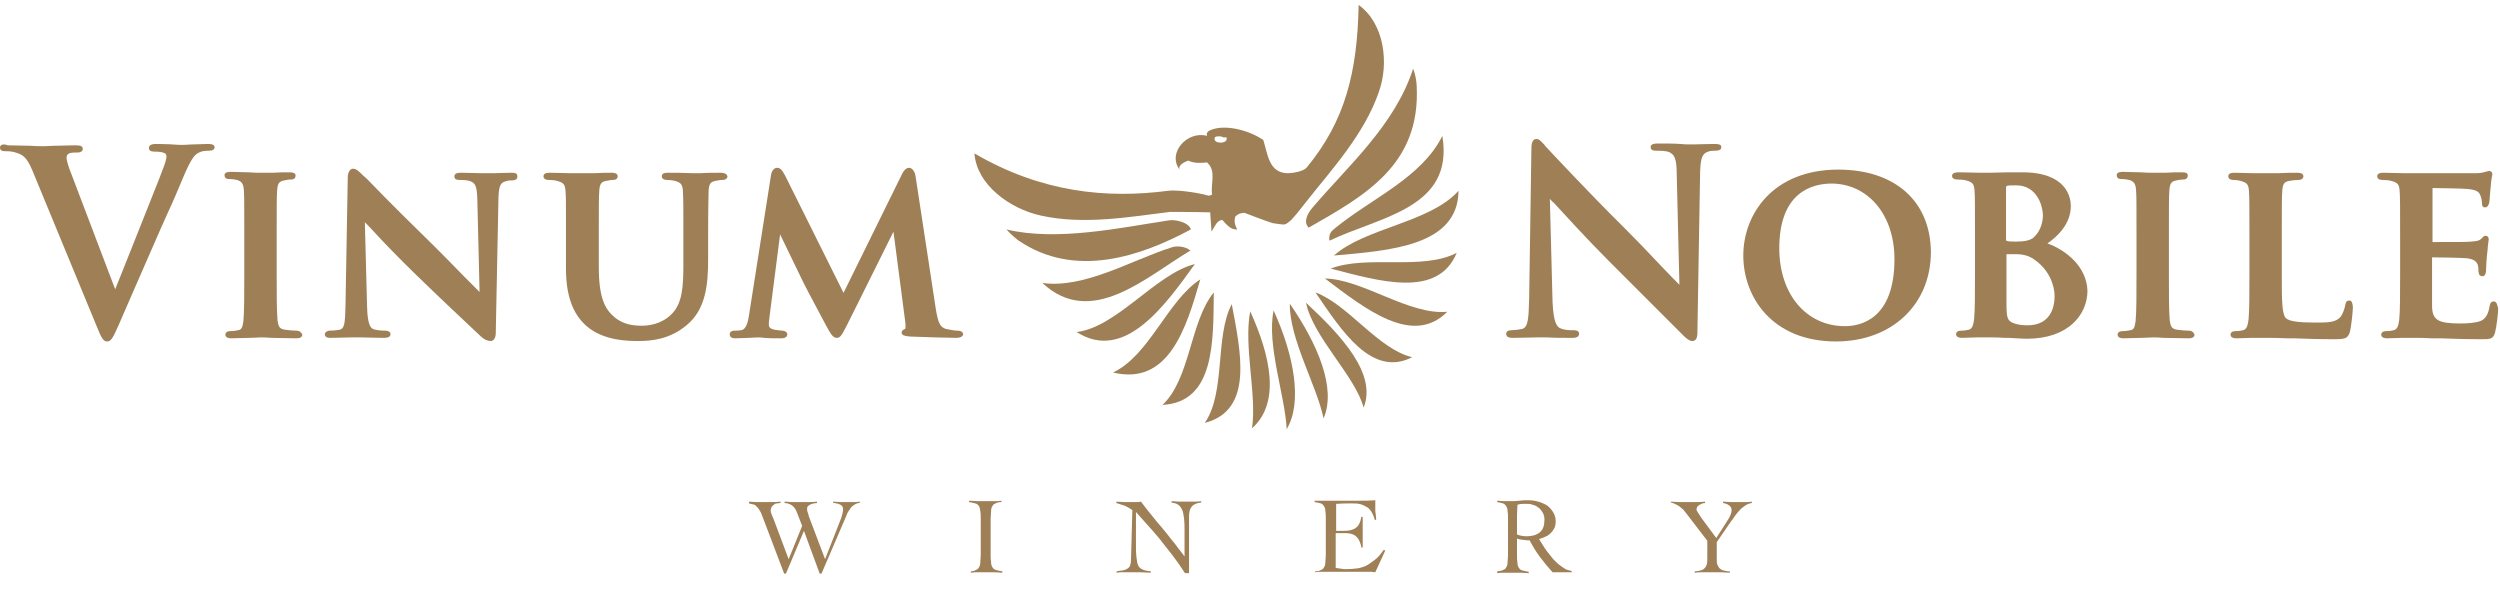 <?xml version="1.0" encoding="utf-8"?>
<!-- Generator: Adobe Illustrator 25.0.0, SVG Export Plug-In . SVG Version: 6.00 Build 0)  -->
<svg version="1.1" id="Layer_1" xmlns="http://www.w3.org/2000/svg" xmlns:xlink="http://www.w3.org/1999/xlink" x="0px" y="0px"
	 viewBox="0 0 555.7 131" style="enable-background:new 0 0 555.7 131;" xml:space="preserve">
<style type="text/css">
	.st0{fill:#9E7F56;}
	.st1{fill-rule:evenodd;clip-rule:evenodd;fill:#9E7F56;}
</style>
<path class="st0" d="M46.2,32c-1,0-2.2,0.1-3.3,0.1c-0.8,0-1.5,0.1-1.9,0.1c-0.2,0-0.7,0-1.2,0c-1.3-0.1-3-0.2-4.8-0.2
	c-0.8,0-1.9,0-1.9,0.9c0,0.8,0.9,0.8,1.3,0.8c0.9,0,1.6,0.1,2.1,0.3s0.5,0.6,0.5,0.8c0,0.4-0.2,1.2-0.5,2c-0.8,2.3-4,10.1-6.7,17
	c-1.7,4.2-3.2,8.1-4.2,10.5l-9.5-25c-1.1-2.7-1.3-3.8-1.3-4.2s0.1-0.7,0.4-0.9c0.4-0.3,1.3-0.3,2-0.3c1,0,1.2-0.5,1.2-0.8
	c0-0.6-0.5-0.8-1.6-0.8c-1.7,0-3.3,0.1-4.6,0.1c-0.9,0-1.7,0.1-2.3,0.1c-0.9,0-2,0-3.3-0.1c-1.5,0-3.3-0.1-4.9-0.1
	C1.1,32,0,32,0,32.8c0,0.4,0.2,0.8,1,0.8c0.4,0,1.3,0,2.1,0.2c1.9,0.5,2.8,1,4.1,4.1l14.2,34.4c1.1,2.7,1.5,3.6,2.4,3.6
	s1.3-0.8,2.6-3.7l0.3-0.7c0.5-1.2,1.3-3,2.3-5.3c1.4-3.1,3.1-7.2,5.2-11.9c1.2-2.8,2.2-5,3.1-7c1.3-2.8,2.3-5.2,3.6-8.3
	c1.5-3.5,2.3-4.5,3-4.9c0.9-0.6,2-0.6,2.6-0.6c0.8,0,1.2-0.3,1.2-0.8C47.7,32,46.6,32,46.2,32"/>
<path class="st0" d="M65.9,73.5c-0.7,0-1.8-0.1-2.5-0.2c-1.3-0.2-1.5-0.7-1.7-2c-0.2-2-0.2-5.9-0.2-10.4v-8.4c0-7.3,0-8.6,0.1-10.1
	c0.1-1.6,0.4-2.1,1.6-2.3c0.6-0.1,0.9-0.2,1.4-0.2c0.3,0,1.1,0,1.1-0.9c0-0.5-0.5-0.7-1.3-0.7c-1.1,0-2.5,0-3.8,0.1c-1,0-2,0-2.5,0
	c-0.6,0-1.7,0-2.9-0.1c-1.3,0-2.8-0.1-3.8-0.1c-0.4,0-1.5,0-1.5,0.7c0,0.9,0.8,0.9,1.1,0.9c0.7,0,1.2,0.1,1.7,0.2
	c0.9,0.3,1.4,0.7,1.5,2.2s0.1,2.8,0.1,10.1V61c0,4.5,0,8.4-0.2,10.4c-0.2,1.4-0.4,1.9-1.2,2c-0.4,0.1-1,0.2-1.7,0.2
	c-1.1,0-1.1,0.7-1.1,0.8c0,0.2,0.1,0.8,1.3,0.8c1.1,0,2.7-0.1,4.1-0.1c1,0,1.9-0.1,2.4-0.1s1.4,0,2.4,0.1c1.6,0,3.6,0.1,5.6,0.1
	c1.2,0,1.3-0.6,1.3-0.8C67,73.9,66.6,73.5,65.9,73.5"/>
<path class="st0" d="M113.7,38.4c-1.6,0-3,0.1-3.9,0.1c-0.4,0-0.7,0-0.9,0c-0.4,0-1.1,0-1.9,0c-1.3,0-2.8-0.1-4.4-0.1
	c-0.6,0-1.6,0-1.6,0.8c0,0.3,0.1,0.8,1.1,0.8c0.6,0,1.8,0,2.5,0.3c1,0.4,1.4,1,1.5,3.9l0.5,20.7c-0.6-0.6-2-2-3.5-3.5
	c-2.2-2.3-5-5.1-6.8-6.9C92,50.3,87,45.4,81.5,39.7L80.7,39c-0.8-0.8-1.5-1.5-2.2-1.5s-1.2,0.8-1.2,2l-0.5,28.3
	c-0.1,4.1-0.2,5.2-1.3,5.5c-0.6,0.1-1.4,0.2-2.2,0.2c-0.6,0-1.1,0.4-1.1,0.8c0,0.8,0.9,0.8,1.4,0.8c1.8,0,3.5-0.1,4.5-0.1
	c0.4,0,0.7,0,0.8,0c0.3,0,0.8,0,1.4,0c1.2,0,2.9,0.1,5,0.1c0.4,0,1.5,0,1.5-0.8c0-0.4-0.3-0.8-1.2-0.8c-1,0-1.8-0.1-2.5-0.3
	c-0.7-0.2-1.4-1-1.5-4.9l-0.5-18.9c0.5,0.5,1.2,1.2,2.1,2.2c2.2,2.4,5.6,5.9,9.1,9.3c4.6,4.5,11.2,10.7,14.5,13.8
	c0.7,0.7,1.5,1.1,2.3,1.1c0.5,0,1.1-0.5,1.1-1.8l0.6-30.1c0.1-2.7,0.5-3.3,1.6-3.6c0.6-0.2,0.9-0.2,1.4-0.2c0.9,0,1.2-0.4,1.2-0.8
	C115.1,38.4,114.2,38.4,113.7,38.4"/>
<path class="st0" d="M160.1,38.4c-1.2,0-3,0-4.4,0.1c-0.7,0-1.2,0-1.4,0h-0.2c-2.3-0.1-4.3-0.1-5.7-0.1c-0.4,0-1.3,0-1.3,0.8
	c0,0.3,0.2,0.8,1.2,0.8c0.6,0,1.4,0.1,1.7,0.2c1.4,0.4,1.7,0.8,1.8,2.3v0.2c0.1,1.5,0.1,3,0.1,9.9v6c0,5.2-0.2,9-2.8,11.4
	c-2.2,2.1-5,2.4-6.4,2.4c-1.8,0-4-0.2-6-1.8c-2.2-1.8-3.6-4.3-3.6-11.3v-6.7c0-7.3,0-8.6,0.1-10.1c0.1-1.6,0.4-2.1,1.6-2.3
	c0.6-0.1,0.9-0.2,1.4-0.2c1,0,1.1-0.6,1.1-0.8c0-0.8-1-0.8-1.4-0.8c-1,0-2.4,0-3.7,0.1c-1.1,0-2.1,0-2.6,0c-0.6,0-1.6,0-2.7,0
	c-1.5,0-3.2-0.1-4.7-0.1c-0.4,0-1.4,0-1.4,0.8c0,0.3,0.2,0.8,1.2,0.8c0.8,0,1.5,0.1,1.8,0.2c1.5,0.4,1.8,0.8,1.9,2.3
	c0.1,1.1,0.1,2.1,0.1,5c0,1.3,0,2.9,0,5.1v7c0,6.1,1.5,10.2,4.6,12.9c3.8,3.3,9.4,3.3,11.5,3.3c3,0,7-0.4,10.7-3.5
	c4.3-3.5,4.8-9.1,4.8-14.6v-5.1c0-7.1,0.1-8.6,0.1-10v-0.1c0.1-1.6,0.4-2.1,1.6-2.3c0.6-0.1,0.9-0.2,1.4-0.2c1,0,1.2-0.5,1.2-0.8
	C161.5,38.4,160.5,38.4,160.1,38.4"/>
<path class="st0" d="M212.9,73.5c-0.6,0-1.3-0.1-2.7-0.4c-1.2-0.4-1.7-1.3-2.2-4.5l-4.5-29.5c-0.2-1.2-0.9-1.8-1.4-1.8
	c-0.4,0-1,0.2-1.6,1.4l-13,26.4l-13-26.1c-0.7-1.3-1.1-1.7-1.8-1.7c-0.5,0-1.1,0.5-1.3,1.5L166.5,70c-0.2,1.4-0.6,3.2-1.7,3.4
	c-0.8,0.1-1.1,0.1-1.5,0.1c-0.8,0-1.1,0.4-1.1,0.8s0.2,0.9,1.2,0.9c0.9,0,2-0.1,3-0.1c0.8,0,1.4-0.1,1.9-0.1c0.4,0,0.9,0,1.6,0.1
	c1.1,0.1,2.4,0.1,3.6,0.1c0.4,0,1.5,0,1.5-0.9c0-0.4-0.5-0.8-1.1-0.8c-0.4,0-0.8-0.1-1.7-0.2c-0.9-0.2-1.3-0.5-1.3-1.1
	c0-0.8,0.1-1.4,0.2-2.2l2.3-17.9c1.7,3.5,4.2,8.7,4.6,9.5c0.4,0.9,2.3,4.6,5.7,10.9c0.9,1.6,1.4,2.6,2.3,2.6c0.8,0,1.1-0.6,2.3-2.9
	l10.3-20.7l2.6,19.9c0.2,1.5,0,1.7,0,1.7c-0.6,0.2-0.8,0.6-0.8,0.8c0,0.7,0.9,0.8,1.8,0.9c1.9,0.1,9,0.3,10.3,0.3
	c1.4,0,1.6-0.6,1.6-0.9C214,73.8,213.6,73.5,212.9,73.5"/>
<path class="st0" d="M381,32c-1.9,0-3.4,0.1-4.5,0.1c-0.5,0-0.8,0-1,0c-0.5,0-1.1,0-2-0.1c-1.3-0.1-3-0.1-4.8-0.1
	c-0.7,0-1.8,0-1.8,0.8s0.9,0.8,1.2,0.8c0.8,0,2.1,0,2.9,0.3c1.1,0.5,1.7,1.3,1.7,4.8l0.6,24.7c-0.6-0.6-2.1-2.1-3.8-3.9
	c-2.7-2.9-6.1-6.4-8.3-8.6c-8.6-8.5-17.3-17.9-17.4-18c-0.2-0.2-0.4-0.4-0.5-0.6c-0.7-0.7-1.1-1.3-1.8-1.3c-1.1,0-1.1,1.6-1.1,2.2
	l-0.5,33.3c-0.1,4.7-0.3,6.3-1.5,6.7c-0.9,0.2-2,0.3-2.4,0.3c-0.8,0-1.2,0.3-1.2,0.8c0,0.9,1,0.9,1.6,0.9c2.1,0,4-0.1,5.1-0.1
	c0.5,0,0.8,0,0.9,0c0.4,0,0.9,0,1.6,0c1.3,0.1,3,0.1,5.4,0.1c0.5,0,1.6,0,1.6-0.9c0-0.8-0.9-0.8-1.3-0.8c-0.7,0-1.9,0-2.8-0.4
	c-0.8-0.3-1.6-1.2-1.8-5.9l-0.6-22.9c0.2,0.2,0.5,0.6,0.9,0.9c2.4,2.6,7.3,8,12.1,12.8c2.3,2.3,4.9,4.9,7.4,7.4
	c3.7,3.7,7.1,7.1,9.2,9.2c0.7,0.7,1.4,1.3,2.1,1.3c1.1,0,1.1-1.4,1.1-2.1l0.6-35.5c0.1-3.1,0.5-4.1,1.8-4.5c0.6-0.2,1-0.2,1.6-0.2
	c1.2,0,1.3-0.5,1.3-0.8C382.7,32,381.6,32,381,32"/>
<path class="st0" d="M408.6,37.7c-14.5,0-21.1,9.9-21.1,19.1s6.4,19.1,20.6,19.1c12.4,0,21.1-8.2,21.1-19.9
	C429.1,44.7,421.2,37.7,408.6,37.7 M421.1,57.6c0,13.5-7.7,14.9-11,14.9c-8.6,0-14.6-7.1-14.6-17.3c0-12.5,7.3-14.4,11.7-14.4
	C415.3,40.9,421.1,47.8,421.1,57.6"/>
<path class="st0" d="M455.1,54.1c2.2-1.5,5.2-4.3,5.2-8.3c0-1.8-0.8-7.5-10.8-7.5c-0.8,0-1.9,0-3,0c-1.4,0-3,0.1-4.4,0.1
	c-0.4,0-1,0-1.9,0c-1.4,0-3.2-0.1-4.8-0.1c-0.4,0-1.5,0-1.5,0.8c0,0.2,0.1,0.8,1.2,0.8c0.8,0,1.6,0.1,1.9,0.2
	c1.5,0.4,1.8,0.8,1.9,2.3s0.1,2.8,0.1,10.1v8.4c0,4.4,0,8.1-0.2,10.1c-0.2,1.5-0.5,2.1-1.2,2.3c-0.4,0.1-1,0.2-1.7,0.2
	c-1.1,0-1.1,0.7-1.1,0.8c0,0.2,0.1,0.8,1.3,0.8c1,0,2.3-0.1,3.4-0.1c0.7,0,1.4,0,1.9,0c0.4,0,0.7,0,0.9,0c0.7,0,2,0,3.4,0.1h0.8
	c1.6,0.1,3.3,0.2,4,0.2c9.3,0,13.5-5.4,13.5-10.7C463.8,59.2,459.2,55.6,455.1,54.1 M450.9,72.3c-1,0-2.1,0-3.4-0.5
	s-1.5-1.2-1.5-4.4V56.5h2.1c1.7,0,3,0.4,4.1,1.2c3.3,2.3,4.5,5.7,4.5,8.2C456.6,71.9,452.2,72.3,450.9,72.3 M451.9,52.9
	c-0.7,0.5-1.8,0.8-3.7,0.8c-1.1,0-1.8,0-2.2-0.2h-0.1c0,0,0,0,0-0.2V41.8c0-0.4,0.1-0.4,0.2-0.5c0.5-0.1,1.4-0.1,2.1-0.1
	c4.3,0,5.9,4.1,5.9,6.9C454,50.1,453.2,51.8,451.9,52.9"/>
<path class="st0" d="M486.5,73.5c-0.7,0-1.8-0.1-2.5-0.2c-1.3-0.2-1.5-0.7-1.7-2c-0.2-2-0.2-5.9-0.2-10.4v-8.4c0-7.3,0-8.6,0.1-10.1
	c0.1-1.6,0.4-2.1,1.6-2.3c0.5-0.1,0.9-0.2,1.4-0.2c0.3,0,1.1,0,1.1-0.9c0-0.5-0.4-0.7-1.3-0.7c-1.1,0-2.5,0-3.8,0.1c-1,0-2,0-2.5,0
	c-0.6,0-1.7,0-2.9-0.1c-1.3,0-2.8-0.1-3.8-0.1c-0.4,0-1.5,0-1.5,0.7c0,0.9,0.8,0.9,1.1,0.9c0.7,0,1.2,0.1,1.7,0.2
	c0.9,0.3,1.4,0.7,1.5,2.2s0.1,2.8,0.1,10.1V61c0,4.5,0,8.4-0.2,10.4c-0.2,1.4-0.4,1.9-1.2,2c-0.4,0.1-1,0.2-1.7,0.2
	c-1.1,0-1.1,0.7-1.1,0.8c0,0.3,0.2,0.8,1.3,0.8c1.1,0,2.7-0.1,4.1-0.1c1,0,1.9-0.1,2.4-0.1s1.4,0,2.4,0.1c1.6,0,3.6,0.1,5.6,0.1
	c1.2,0,1.3-0.6,1.3-0.8C487.6,73.9,487.3,73.5,486.5,73.5"/>
<path class="st0" d="M522.2,66.8c-0.8,0-0.8,0.7-0.9,1c-0.1,0.8-0.6,2.1-1.1,2.7c-1.1,1.2-2.8,1.2-5.6,1.2c-3.8,0-5.6-0.3-6.4-0.9
	c-1-0.8-1-4-1-9.8v-8.4c0-7.3,0-8.6,0.1-10.1c0.1-1.6,0.4-2.1,1.6-2.3c0.6-0.1,1.3-0.2,1.9-0.2c1,0,1.2-0.5,1.2-0.8
	c0-0.8-1-0.8-1.4-0.8c-1.1,0-2.8,0-4.3,0.1c-1.2,0-2.3,0-2.8,0c-0.6,0-1.5,0-2.5,0c-1.4,0-2.9-0.1-4.3-0.1c-0.4,0-1.4,0-1.4,0.8
	c0,0.3,0.2,0.8,1.2,0.8c0.6,0,1.2,0.1,1.5,0.2c1.5,0.4,1.8,0.8,1.9,2.3s0.1,2.8,0.1,10.1V61c0,4.4,0,8.1-0.2,10.1
	c-0.2,1.5-0.5,2.1-1.2,2.3c-0.4,0.1-1,0.2-1.7,0.2c-1.1,0-1.1,0.7-1.1,0.8c0,0.3,0.2,0.8,1.3,0.8c1,0,2.3-0.1,3.4-0.1
	c0.7,0,1.4,0,1.9,0c0.4,0,0.7,0,0.9,0c1.6,0,3.2,0,5,0.1h1.6c2.5,0.1,5.3,0.2,8.9,0.2c2.6,0,3-0.2,3.5-1.5c0.4-1.5,0.7-5,0.7-5.6
	C522.9,66.9,522.5,66.8,522.2,66.8"/>
<path class="st0" d="M554.3,67c-0.7,0-0.8,0.6-0.9,1c-0.3,1.9-0.9,2.8-1.9,3.3c-1.2,0.5-3.2,0.6-4.5,0.6c-5,0-6.3-0.7-6.4-3.7
	c0-1,0-3.3,0-5.1c0-0.8,0-1.5,0-1.9v-3.8c0-0.1,0-0.1,0-0.2c1.3,0,6.8,0.1,7.7,0.2c1.8,0.2,2.3,0.9,2.5,1.6c0.1,0.4,0.1,0.7,0.1,1.1
	c0,0.2,0,0.4,0.1,0.6c0,0.4,0.3,0.7,0.8,0.7c0.3,0,0.8-0.2,0.8-1.4c0-0.3,0.1-2.2,0.2-3.2c0.1-0.9,0.2-1.6,0.2-2.1
	c0.1-0.9,0.2-1.3,0.2-1.5c0-0.5-0.3-0.8-0.7-0.8c-0.3,0-0.5,0.2-0.7,0.4c-0.1,0.1-0.2,0.2-0.3,0.3c-0.4,0.4-0.9,0.5-2.2,0.6
	c-0.7,0.1-3.9,0.1-8.6,0.1c0,0,0,0,0-0.2V41.9c0-0.1,0-0.1,0-0.1c1.1,0,6.9,0.1,7.7,0.2c2.4,0.2,2.7,0.8,3,1.6
	c0.2,0.5,0.3,1.3,0.3,1.6s0,0.9,0.7,0.9c0.6,0,0.8-0.7,0.9-1c0.1-0.4,0.1-1.3,0.2-2.2c0-0.4,0.1-0.8,0.1-1c0.1-1.5,0.2-2.2,0.3-2.6
	c0-0.2,0.1-0.3,0.1-0.5c0-0.7-0.5-0.8-0.7-0.8s-0.4,0.1-0.5,0.1s-0.2,0.1-0.3,0.1s-0.2,0-0.4,0.1c-0.4,0.1-1,0.2-1.7,0.2
	c-0.3,0-1.5,0-3.6,0c-2.4,0-5.4,0-7.5,0c-1.1,0-2,0-2.4,0c-0.6,0-1.5,0-2.5,0c-1.4,0-3.1-0.1-4.6-0.1c-0.4,0-1.4,0-1.4,0.8
	c0,0.4,0.3,0.8,1.2,0.8c0.8,0,1.6,0.1,1.9,0.2c1.5,0.4,1.8,0.8,1.9,2.3c0.1,1.5,0.1,2.8,0.1,10.1V61c0,4.4,0,8.1-0.2,10.1
	c-0.2,1.5-0.5,2.1-1.2,2.3c-0.4,0.1-1,0.2-1.7,0.2c-1.1,0-1.1,0.7-1.1,0.8c0,0.3,0.2,0.8,1.3,0.8c1,0,2.3-0.1,3.4-0.1
	c0.7,0,1.4,0,1.9,0c0.4,0,0.7,0,0.9,0c1,0,2.3,0,3.7,0.1h2c2.4,0.1,5.4,0.2,9.1,0.2c1.9,0,2.6,0,3-1.5c0.3-1,0.7-4.3,0.7-5.4
	C555.1,68.1,555.1,67,554.3,67"/>
<path class="st1" d="M264.7,51c-0.4-1.6-3.6-2.3-5-2c-10.6,1.6-24.7,4.7-36,2c0.8,0.8,1.2,1.3,2.6,2.4C239,62.1,253.7,56.9,264.7,51
	"/>
<path class="st1" d="M264.6,55.7c-1.1-1-3.2-1.1-4.2-0.7c-8.9,2.8-19.3,9.2-28.7,7.9C242.6,73.1,254.8,61.5,264.6,55.7"/>
<path class="st1" d="M265.6,58.7c-8.6,2.1-17.4,14.1-26.3,15.1C249.9,80.6,258.9,68,265.6,58.7"/>
<path class="st1" d="M247.4,82.8c12.4,3,16.3-9.9,19.4-20.7C259.5,66.8,255.5,79,247.4,82.8"/>
<path class="st1" d="M258.4,90c11.6-0.6,11.3-14,11.4-25C264.5,71.5,264.6,84.2,258.4,90"/>
<path class="st1" d="M267.8,94c10.9-2.8,8-15.7,6-26.4C270,74.8,272.5,87.2,267.8,94"/>
<path class="st1" d="M278.3,95.2c6.4-5.7,4.1-16.1-0.4-26C276.4,76.9,279.4,87.8,278.3,95.2"/>
<path class="st1" d="M286,95.4c3.6-6,1.6-16.5-2.9-26.4C281.5,76.7,285.7,88.1,286,95.4"/>
<path class="st1" d="M294.2,93c2.9-6.7-1.3-16.5-7.5-25.5C286.6,75.4,292.7,85.7,294.2,93"/>
<path class="st1" d="M290.3,67.3c1.6,7.7,10.9,16.2,12.8,23.3C306.1,83.2,298.3,74.7,290.3,67.3"/>
<path class="st1" d="M314.9,19.1c0.9,17.6-11.6,24.4-24,31.5c-1.3-1.3-0.2-3.2,0.8-4.4c7.9-9.3,18.3-18.3,22.4-30.9
	C314.1,15.2,314.8,16.9,314.9,19.1"/>
<path class="st1" d="M295.5,53.5c11.3-5.4,27.8-7.2,25.1-23.3c-4.5,9.2-15.7,13.9-23.7,20.4C296,51.3,295.3,51.9,295.5,53.5"/>
<path class="st1" d="M324.2,42.4c-6.3,7.1-20.7,8.2-27.7,14.4C308.9,55.7,324.1,54.7,324.2,42.4"/>
<path class="st1" d="M323.8,56.2c-7.6,4-20,0.4-28,3.5C306.6,62.5,319.6,66.4,323.8,56.2"/>
<path class="st1" d="M321.7,69.3c-8.5,0.8-18.7-7.2-27.2-7.4C303.4,68.6,314,77.1,321.7,69.3"/>
<path class="st1" d="M313.9,79.4c-7.6-1.8-14.2-11.7-21.5-14.4C298.2,73.5,304.9,84,313.9,79.4"/>
<path class="st0" d="M302,1.1c-0.3,14.8-2.9,25.7-11.6,36.2c-0.7,0.8-3.1,1.2-4.1,1.2c-4.3,0-4.5-4.3-5.5-7.4
	c-3.6-2.4-9.1-3.6-12.1-2c-0.2,0.2-0.6,0.4-0.4,1.1c-4.4-1.2-8.9,3.8-6.1,7.5c-0.4-1.1,1.2-1.7,1.9-2c1.6,0.7,2.9,0.5,4.2,0.4
	c2.1,1.9,0.8,4.4,1.1,7.2l-0.7,0.2c-3.3-0.9-7.5-1.3-9-1.1c-13.7,1.8-28.2,0.4-43.1-8.3c0.5,7,7.9,12.3,14.7,13.8
	c9.7,2.2,20.4,0.2,28.8-0.8c0,0,5.3,0,8.9,0.1c0.1,1.4,0.2,2.9,0.3,4.3c0.7-1.1,1.2-2.6,2.4-2.6c0.8,0.8,1.7,2.2,3.3,2.1
	c-0.4-0.8-0.8-1.7-0.4-2.9c0,0,0.3-0.3,0.9-0.6c0.3-0.1,0.7-0.2,1.1-0.2c0,0,5.2,2,6.3,2.3c1.1,0.2,2.3,0.3,2.3,0.3l0,0
	c0.6,0,0.7-0.1,1.7-0.9l0,0c0.1-0.1,0.1-0.1,0.2-0.2c1.4-1.5,2.6-3.2,3.6-4.4c5.2-6.6,12.6-14.6,15.8-24C308.8,14,307.7,5.2,302,1.1
	 M270,30.6c0.1-0.2,0.4-0.3,0.9-0.3c0.4,0,1,0.1,1.1,0.3c0.3-0.1,0.4-0.1,0.6-0.1c0.3,0.9-0.5,1.1-1,1.2
	C269.6,31.8,270,30.6,270,30.6"/>
<path class="st0" d="M166.3,111.5c0.6,0,1.1,0.1,1.7,0.1c0.6,0,1.1,0,1.7,0c0.6,0,1.3,0,1.9,0c0.6,0,1.2,0,1.9-0.1v0.3
	c-0.3,0-0.5,0.1-0.8,0.1s-0.5,0.1-0.7,0.3s-0.4,0.3-0.5,0.5s-0.2,0.5-0.2,0.8c0,0.2,0.1,0.5,0.2,0.8c0.1,0.3,0.3,0.7,0.5,1.2
	l3.3,8.8l3-7.4l-1.2-3.1c-0.5-1.3-1.4-1.9-2.7-2v-0.3c0.5,0,1.1,0.1,1.6,0.1s1.1,0,1.6,0c0.7,0,1.3,0,2,0s1.3,0,2-0.1v0.3
	c-0.2,0-0.4,0.1-0.7,0.1c-0.3,0.1-0.5,0.1-0.7,0.2s-0.4,0.2-0.6,0.4c-0.2,0.2-0.2,0.4-0.2,0.7c0,0.1,0,0.3,0.1,0.6
	c0.1,0.2,0.2,0.6,0.3,1l3.6,9.5l3.6-9.2c0.1-0.3,0.2-0.7,0.3-1.1s0.1-0.7,0.1-0.9c0-0.2-0.1-0.4-0.2-0.6c-0.2-0.2-0.3-0.3-0.6-0.4
	c-0.2-0.1-0.5-0.2-0.7-0.2c-0.2-0.1-0.5-0.1-0.7-0.1v-0.3c0.5,0,1.1,0.1,1.6,0.1s1,0,1.5,0s0.9,0,1.4,0s0.9,0,1.4-0.1v0.3
	c-0.5,0-0.9,0.2-1.2,0.4c-0.3,0.2-0.6,0.4-0.8,0.7c-0.2,0.3-0.4,0.6-0.6,0.9c-0.2,0.3-0.3,0.6-0.4,0.9l-5.5,12.8h-0.4l-3.5-9.5
	l-4,9.5h-0.4l-4.9-12.9c-0.2-0.6-0.5-1.1-0.7-1.4s-0.5-0.6-0.7-0.8c-0.2-0.2-0.5-0.3-0.7-0.3c-0.3-0.1-0.5-0.1-0.8-0.2v-0.4H166.3z"
	/>
<path class="st0" d="M215.6,127c0.6,0,1-0.1,1.3-0.3c0.3-0.1,0.6-0.3,0.7-0.6c0.2-0.3,0.3-0.6,0.3-1.1c0-0.4,0.1-1,0.1-1.7v-8
	c0-0.7,0-1.2-0.1-1.7s-0.1-0.8-0.3-1.1c-0.2-0.3-0.4-0.5-0.8-0.6c-0.3-0.1-0.8-0.2-1.4-0.3v-0.3c0.7,0,1.3,0.1,2,0.1
	c0.6,0,1.3,0,2,0c0.5,0,1.1,0,1.6,0s1,0,1.6-0.1v0.3c-0.6,0-1,0.1-1.3,0.3c-0.3,0.1-0.6,0.3-0.7,0.6c-0.2,0.3-0.3,0.6-0.3,1.1
	s-0.1,1-0.1,1.7v8c0,0.7,0,1.2,0.1,1.7c0,0.4,0.1,0.8,0.3,1.1c0.2,0.3,0.4,0.5,0.8,0.6c0.3,0.1,0.8,0.2,1.4,0.3v0.3
	c-0.6,0-1.2-0.1-1.8-0.1s-1.2,0-1.8,0s-1.2,0-1.7,0c-0.6,0-1.1,0-1.7,0.1V127H215.6z"/>
<path class="st0" d="M248.2,111.5c0.6,0,1.1,0.1,1.6,0.1s1.1,0,1.8,0c0.4,0,0.7,0,1,0s0.7,0,1-0.1c0.2,0.3,0.6,0.7,1,1.3
	c0.5,0.6,1,1.3,1.6,2c0.6,0.8,1.3,1.6,2,2.4s1.4,1.7,2,2.5c0.7,0.8,1.3,1.6,1.8,2.3c0.6,0.7,1,1.3,1.3,1.7l0,0c0-0.5,0-1,0-1.4
	c0-0.5,0-0.9,0-1.4V118c0-1,0-1.9-0.1-2.7c-0.1-0.8-0.2-1.4-0.4-1.9c-0.2-0.5-0.5-0.9-0.9-1.2c-0.4-0.3-0.9-0.4-1.5-0.5v-0.3
	c0.6,0,1.1,0.1,1.7,0.1s1.1,0,1.7,0c0.5,0,1,0,1.6,0c0.5,0,1,0,1.6-0.1v0.3c-1,0.1-1.7,0.4-2.1,0.9s-0.6,1.2-0.6,2.1v12.7h-0.9
	c-0.9-1.4-1.8-2.7-2.8-4s-2-2.5-2.9-3.7c-1-1.2-1.9-2.2-2.8-3.2c-0.9-1-1.7-1.9-2.4-2.7c0,0.4,0,0.8,0,1.2c0,0.4,0,0.8,0,1.2v4.2
	c0,1.4,0,2.5,0.1,3.4c0.1,0.8,0.2,1.5,0.4,1.9s0.5,0.7,1,0.9c0.4,0.2,1,0.3,1.8,0.4v0.3c-0.8,0-1.6-0.1-2.4-0.1c-0.8,0-1.6,0-2.4,0
	c-0.5,0-0.9,0-1.4,0c-0.4,0-0.9,0-1.4,0.1V127c0.5-0.1,1-0.2,1.4-0.2c0.4-0.1,0.7-0.2,1-0.4c0.3-0.2,0.5-0.4,0.6-0.7
	c0.1-0.3,0.2-0.7,0.2-1.3l0.3-11c-0.5-0.4-1.1-0.7-1.7-1c-0.6-0.2-1.2-0.4-1.9-0.6L248.2,111.5L248.2,111.5z"/>
<path class="st0" d="M296.8,126.2c0.1,0,0.3,0.1,0.5,0.1s0.4,0.1,0.7,0.1c0.2,0,0.5,0.1,0.7,0.1c0.3,0,0.5,0,0.7,0
	c1,0,1.8-0.1,2.6-0.2c0.8-0.2,1.5-0.4,2.1-0.8s1.2-0.8,1.8-1.3c0.6-0.5,1.1-1.2,1.7-2l0.3,0.2l-2.2,4.8c-0.3,0-0.6-0.1-0.8-0.1
	c-0.3,0-0.6,0-0.8,0h-9c-0.5,0-0.9,0-1.4,0s-0.9,0-1.4,0.1V127c0.6,0,1-0.1,1.3-0.3c0.3-0.1,0.6-0.3,0.7-0.6
	c0.2-0.3,0.3-0.6,0.3-1.1c0-0.4,0.1-1,0.1-1.7v-8c0-0.7,0-1.2-0.1-1.7c0-0.4-0.1-0.8-0.3-1.1c-0.2-0.3-0.4-0.5-0.7-0.6
	c-0.3-0.1-0.8-0.2-1.4-0.3v-0.3c0.5,0,1.1,0,1.5,0c0.5,0,1,0,1.5,0s1.1,0,1.7,0h2c1.1,0,2.2,0,3.4,0c1.1,0,2.3,0,3.4-0.1
	c0,0.2,0,0.4,0,0.5c0,0.2,0,0.3,0,0.5v1c0,0.4,0,0.7,0.1,1.1c0,0.4,0.1,0.8,0.1,1.2l-0.3,0.1c-0.2-0.8-0.5-1.4-0.8-1.9
	s-0.7-0.9-1.2-1.1c-0.5-0.3-1-0.5-1.5-0.6s-1.1-0.1-1.7-0.1c-1.1,0-2.2,0-3.4,0.1v6c0.3,0,0.6,0,0.9,0s0.6,0,0.9,0
	c1.1,0,2-0.2,2.6-0.7c0.6-0.4,1-1.2,1.2-2.4h0.3c0,0.6,0,1.2,0,1.7c0,0.6,0,1.1,0,1.7s0,1.2,0,1.7c0,0.6,0,1.2,0,1.7h-0.3
	c-0.1-0.7-0.3-1.2-0.5-1.6s-0.5-0.7-0.8-1c-0.3-0.2-0.7-0.4-1.2-0.5s-1-0.1-1.7-0.1h-1.5v7.7H296.8z"/>
<path class="st0" d="M349.4,127.2h-4.3c-1-1.1-1.9-2.2-2.8-3.4c-0.9-1.2-1.6-2.4-2.3-3.7c-0.2,0-0.4,0-0.6,0s-0.5-0.1-0.8-0.1
	s-0.5-0.1-0.8-0.1c-0.2-0.1-0.4-0.1-0.6-0.2v3.7c0,0.7,0,1.2,0.1,1.7c0,0.4,0.1,0.8,0.3,1.1c0.2,0.3,0.4,0.5,0.8,0.6
	c0.3,0.1,0.8,0.2,1.4,0.3v0.3c-0.6,0-1.2-0.1-1.8-0.1c-0.6,0-1.2,0-1.8,0c-0.6,0-1.2,0-1.7,0c-0.6,0-1.2,0-1.7,0.1V127
	c0.6-0.1,1-0.1,1.3-0.3c0.3-0.1,0.6-0.3,0.7-0.6c0.2-0.3,0.3-0.6,0.3-1.1c0-0.4,0.1-1,0.1-1.7v-8c0-0.7,0-1.2-0.1-1.7
	c0-0.4-0.1-0.8-0.3-1.1c-0.2-0.3-0.4-0.5-0.7-0.6c-0.3-0.1-0.8-0.2-1.3-0.3v-0.3c0.5,0,1,0.1,1.5,0.1s1,0,1.5,0c0.2,0,0.5,0,0.8,0
	s0.7-0.1,1.1-0.1s0.8-0.1,1.1-0.1c0.4,0,0.7,0,1,0c0.7,0,1.4,0.1,2.1,0.3c0.7,0.2,1.4,0.5,1.9,0.8c0.6,0.4,1,0.9,1.4,1.5
	s0.6,1.3,0.6,2.1c0,0.6-0.1,1.1-0.3,1.5c-0.2,0.4-0.5,0.8-0.8,1.1c-0.3,0.3-0.7,0.6-1.2,0.8c-0.5,0.2-0.9,0.4-1.4,0.5
	c0.2,0.4,0.5,0.8,0.8,1.3s0.6,1,1,1.5s0.8,1,1.2,1.5c0.4,0.5,0.9,0.9,1.3,1.3c0.5,0.4,1,0.7,1.4,1c0.5,0.3,1,0.4,1.5,0.5
	L349.4,127.2L349.4,127.2z M337.2,118.8c0.7,0.3,1.5,0.4,2.2,0.4c1.2,0,2.2-0.3,2.9-0.9c0.7-0.6,1-1.5,1-2.8c0-0.5-0.1-1-0.3-1.4
	c-0.2-0.4-0.5-0.8-0.8-1.1c-0.4-0.3-0.8-0.6-1.2-0.7c-0.5-0.2-0.9-0.3-1.4-0.3c-0.4,0-0.8,0-1.2,0c-0.4,0-0.8,0.1-1.1,0.2
	c0,0.8-0.1,1.5-0.1,2.3s0,1.6,0,2.5V118.8z"/>
<path class="st0" d="M371.2,111.5c0.7,0,1.3,0.1,2,0.1c0.6,0,1.3,0,2,0c0.6,0,1.2,0,1.9,0c0.6,0,1.3,0,1.9-0.1v0.3
	c-0.2,0-0.4,0.1-0.6,0.1c-0.2,0.1-0.4,0.2-0.6,0.3c-0.2,0.1-0.4,0.3-0.5,0.4c-0.1,0.2-0.2,0.4-0.2,0.6s0.1,0.4,0.3,0.7
	c0.2,0.3,0.4,0.6,0.7,1.1l3.4,4.6l2.8-4.4c0.4-0.7,0.6-1.3,0.6-1.8s-0.2-0.8-0.6-1.1c-0.4-0.3-0.8-0.4-1.3-0.5v-0.3
	c0.6,0,1.1,0.1,1.7,0.1s1.1,0,1.7,0c0.5,0,1,0,1.5,0s1,0,1.5-0.1v0.3c-0.6,0.1-1.1,0.3-1.5,0.6c-0.4,0.3-0.9,0.6-1.2,1
	c-0.4,0.4-0.7,0.8-1,1.2c-0.3,0.4-0.5,0.8-0.8,1.1l-3.3,4.8v3.5c0,0.6,0,1.1,0.1,1.4c0.1,0.4,0.3,0.6,0.5,0.9
	c0.2,0.2,0.5,0.4,0.9,0.5s0.8,0.2,1.4,0.2v0.3c-0.7,0-1.4-0.1-2.1-0.1s-1.4,0-2.1,0c-0.6,0-1.2,0-1.8,0c-0.6,0-1.2,0-1.8,0.1V127
	c0.5,0,1-0.1,1.3-0.2c0.4-0.1,0.6-0.2,0.9-0.5c0.2-0.2,0.4-0.5,0.5-0.9s0.1-0.8,0.1-1.4v-3.8l-4.3-5.6c-0.2-0.3-0.5-0.6-0.7-0.9
	s-0.5-0.6-0.8-0.8c-0.3-0.3-0.6-0.5-1-0.7s-0.8-0.4-1.3-0.5v-0.2H371.2z"/>
</svg>
